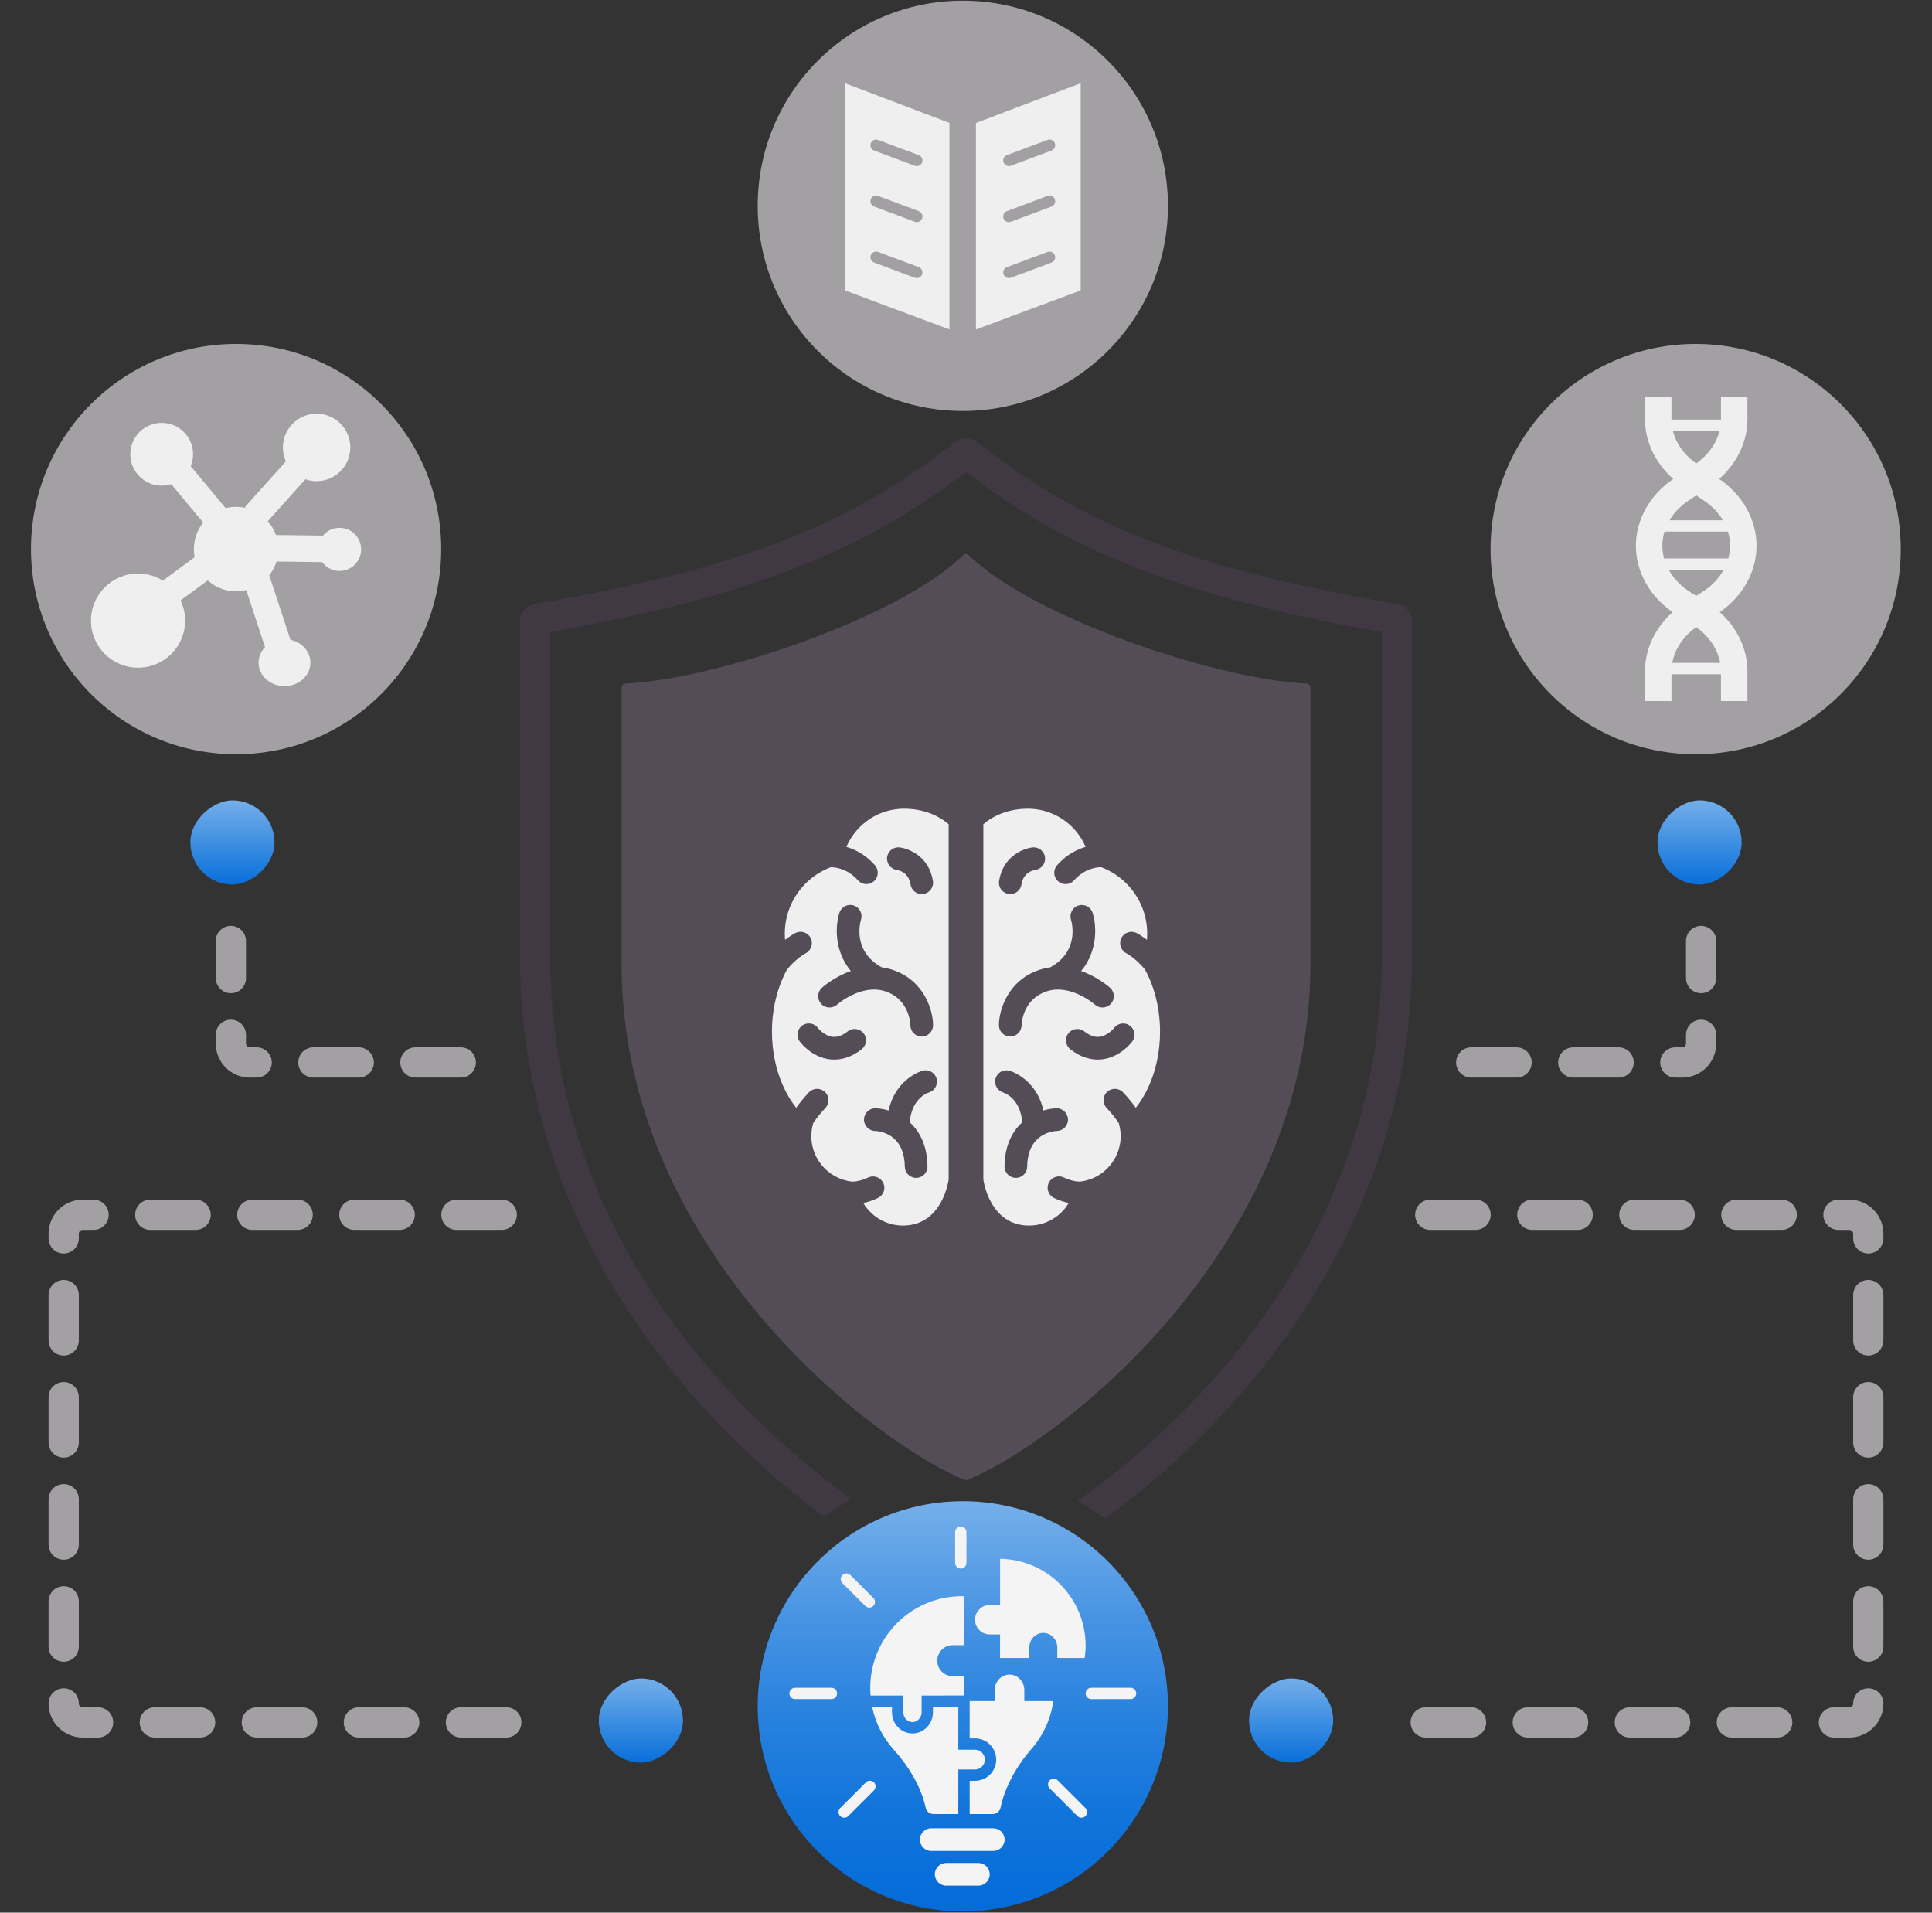 <?xml version="1.0" encoding="UTF-8"?><svg xmlns="http://www.w3.org/2000/svg" xmlns:xlink="http://www.w3.org/1999/xlink" viewBox="0 0 511.151 505.947"><rect x="0" y="0" width="511.151" height="505.947" fill="#333333" stroke="none"/><defs><linearGradient id="d" x1="254.737" y1="375.171" x2="254.737" y2="526.282" gradientUnits="userSpaceOnUse"><stop offset=".034" stop-color="#95c1ef"/><stop offset=".18" stop-color="#6daae9"/><stop offset=".355" stop-color="#4693e3"/><stop offset=".527" stop-color="#2781de"/><stop offset=".694" stop-color="#1174db"/><stop offset=".855" stop-color="#046cd9"/><stop offset="1" stop-color="#006ad9"/></linearGradient><linearGradient id="i" x1="661.222" y1="121.438" x2="696.762" y2="121.438" gradientTransform="translate(-617.878 344.284) scale(1 -1)" gradientUnits="userSpaceOnUse"><stop offset="0" stop-color="#95c1ef"/><stop offset=".423" stop-color="#4e98e4"/><stop offset=".874" stop-color="#006ad9"/></linearGradient><linearGradient id="j" x1="893.505" y1="229.508" x2="929.045" y2="229.508" gradientTransform="translate(-742.09 684.637) scale(1 -1)" xlink:href="#i"/><linearGradient id="k" x1="661.222" y1="-209.035" x2="696.762" y2="-209.035" gradientTransform="translate(-229.71 431.881)" xlink:href="#i"/><linearGradient id="l" x1="893.505" y1="-100.965" x2="929.045" y2="-100.965" gradientTransform="translate(-570.062 556.094)" xlink:href="#i"/></defs><g id="a"><path d="M255.575,391.595c-21.731-8.3-91.131-59.559-91.131-136.688l-0-73.031c-0-.561,.434-1.016,.995-1.043,24.605-1.172,72.977-17.783,89.396-33.999,.415-.41,1.065-.41,1.48,0,16.419,16.216,64.791,32.827,89.396,33.999,.561,.027,.995,.482,.995,1.043l-0,73.031c0,77.129-69.399,128.388-91.131,136.688Z" style="fill:#544d57;"/><path d="M369.644,159.753c-53.23-9.09-83.3-20.66-110.93-42.66-1.85-1.47-4.43-1.47-6.28,0-27.63,22-57.69,33.57-110.92,42.66-2.28,.39-3.94,2.35-3.94,4.67v88.64c0,54.15,26.02,94.34,47.84,118.52,10.85,12.03,22.13,21.84,32.53,29.57,2.32-1.7,4.77-3.26,7.33-4.64-34.09-24.58-79.7-72.58-79.7-143.45v-85.89c51.23-8.98,82.5-21.02,110-42.37,27.51,21.35,58.78,33.39,110,42.37v85.89c0,71.37-46.26,119.55-80.43,143.97,2.53,1.41,4.94,3,7.23,4.74,10.62-7.82,22.22-17.84,33.36-30.19,21.83-24.18,47.84-64.37,47.84-118.52v-88.64c0-2.32-1.65-4.28-3.93-4.67Z" style="fill:#403943;"/></g><g id="b"><path d="M250.986,218.029c-3.001-2.613-7.233-4.103-11.763-4.103-8.511,0-15.517,6.393-16.51,14.636-8.599,1.726-15.077,9.316-15.077,18.423,0,2.741,.6,5.338,1.655,7.686-3.14,4.833-5.052,11.227-5.052,18.24,0,10.669,4.424,19.901,10.867,24.387-.286,1.032-.451,2.115-.451,3.238,0,6.664,5.381,12.067,12.035,12.11,.353,6.437,5.668,11.552,12.193,11.552,10.611,0,12.102-12.227,12.102-12.227v-93.94Z" style="fill:#efefef;"/><g><path d="M218.888,229.433c.183-.028,4.48-.628,8.104,3.423,.593,.663,1.413,1,2.237,1,.712,0,1.426-.252,1.998-.764,1.235-1.104,1.342-3,.237-4.236-5.913-6.614-13.276-5.394-13.59-5.338-1.617,.287-2.684,1.818-2.417,3.438,.268,1.62,1.8,2.717,3.431,2.476Z" style="fill:#544d57;"/><path d="M213.147,252.167c1.473-.738,2.076-2.529,1.346-4.009-.732-1.486-2.531-2.095-4.018-1.363-.247,.122-6.092,3.069-10.043,10.66-.765,1.47-.193,3.281,1.276,4.046,.442,.23,.916,.34,1.382,.34,1.083,0,2.13-.589,2.664-1.616,2.979-5.724,7.291-8.005,7.393-8.057Z" style="fill:#544d57;"/><path d="M214.002,288.97c-5.48,5.845-6.89,10.571-7.032,11.091-.436,1.589,.494,3.218,2.078,3.667,.271,.077,.545,.114,.813,.114,1.303,0,2.504-.859,2.888-2.169,.012-.038,1.159-3.831,5.63-8.6,1.133-1.208,1.072-3.106-.137-4.24-1.208-1.135-3.107-1.072-4.24,.137Z" style="fill:#544d57;"/><path d="M229.568,311.547c-.031,.016-3.104,1.603-6.538,.903-1.626-.331-3.208,.718-3.538,2.341-.331,1.623,.717,3.208,2.341,3.538,1.031,.21,2.033,.297,2.983,.297,4.232,0,7.436-1.709,7.599-1.798,1.448-.787,1.98-2.591,1.204-4.045-.778-1.453-2.591-2.003-4.051-1.236Z" style="fill:#544d57;"/><path d="M237.279,230.122c.517,.074,3.122,.607,3.619,3.837,.228,1.483,1.506,2.544,2.961,2.544,.151,0,.306-.012,.46-.035,1.638-.252,2.761-1.784,2.509-3.421-.978-6.357-6.211-8.59-8.843-8.883-1.636-.18-3.075,.982-3.282,2.606-.206,1.625,.954,3.119,2.576,3.352Z" style="fill:#544d57;"/><path d="M217.239,265.513c1.103,1.23,2.998,1.336,4.232,.236,.062-.056,6.391-5.601,12.736-3.522,6.458,2.113,6.65,8.665,6.655,8.993,.009,1.648,1.348,2.982,2.999,2.983h.001c1.656,0,2.999-1.343,3-2.999,.001-3.855-2.252-11.887-10.789-14.681-.945-.309-1.879-.512-2.797-.633-7.741-4.272-5.738-11.759-5.476-12.62,.494-1.574-.376-3.252-1.949-3.755-1.576-.5-3.267,.367-3.771,1.945-1.101,3.446-1.393,10.069,3.022,15.4-4.409,1.559-7.433,4.236-7.644,4.427-1.227,1.106-1.323,2.994-.221,4.226Z" style="fill:#544d57;"/><path d="M247.78,285.29c-.456-1.594-2.122-2.515-3.709-2.061-.333,.096-7.146,2.161-8.967,10.525-1.25-.371-2.437-.558-3.431-.585-1.669-.058-3.036,1.26-3.082,2.916s1.26,3.036,2.916,3.082c.795,.021,7.767,.475,7.876,9.456,.021,1.644,1.359,2.963,2.999,2.963h.038c1.656-.021,2.983-1.38,2.963-3.037-.069-5.595-2.087-9.286-4.684-11.658,.47-6.221,4.537-7.735,5.057-7.903,1.571-.47,2.476-2.117,2.024-3.698Z" style="fill:#544d57;"/><path d="M227.977,277.552c1.302-1.025,1.526-2.911,.502-4.213-1.026-1.302-2.912-1.525-4.213-.502-1.421,1.119-2.734,1.59-4.021,1.427-2.191-.271-3.792-2.278-3.854-2.357-.993-1.313-2.863-1.58-4.186-.597-1.329,.989-1.604,2.869-.614,4.198,.31,.416,3.16,4.08,7.83,4.699,.39,.052,.82,.084,1.286,.084,1.951,0,4.52-.575,7.269-2.739Z" style="fill:#544d57;"/></g><g><path d="M260.164,218.029c3.001-2.613,7.233-4.103,11.763-4.103,8.511,0,15.517,6.393,16.51,14.636,8.599,1.726,15.077,9.316,15.077,18.423,0,2.741-.6,5.338-1.655,7.686,3.14,4.833,5.052,11.227,5.052,18.24,0,10.669-4.424,19.901-10.867,24.387,.286,1.032,.451,2.115,.451,3.238,0,6.664-5.381,12.067-12.035,12.11-.353,6.437-5.668,11.552-12.193,11.552-10.611,0-12.102-12.227-12.102-12.227v-93.94Z" style="fill:#efefef;"/><g><path d="M281.922,233.857c.824,0,1.645-.338,2.237-1,3.598-4.023,7.858-3.458,8.099-3.424,1.609,.267,3.16-.813,3.448-2.435,.289-1.631-.799-3.188-2.43-3.478-.312-.055-7.679-1.275-13.59,5.338-1.104,1.235-.998,3.132,.237,4.236,.572,.512,1.286,.764,1.998,.764Z" style="fill:#544d57;"/><path d="M310.719,257.455c-3.951-7.591-9.796-10.539-10.043-10.66-1.479-.731-3.259-.125-3.998,1.349-.74,1.473-.143,3.272,1.325,4.022,.043,.022,4.394,2.295,7.394,8.058,.535,1.027,1.58,1.616,2.664,1.616,.466,0,.939-.109,1.382-.34,1.47-.765,2.041-2.576,1.276-4.046Z" style="fill:#544d57;"/><path d="M297.149,288.97c-1.133-1.208-3.03-1.271-4.24-.137-1.209,1.133-1.271,3.031-.137,4.24,4.421,4.715,5.593,8.478,5.629,8.598,.373,1.319,1.574,2.185,2.885,2.185,.263,0,.53-.035,.796-.108,1.598-.438,2.538-2.089,2.099-3.687-.143-.52-1.552-5.246-7.031-11.091Z" style="fill:#544d57;"/><path d="M288.12,312.45c-3.398,.692-6.446-.857-6.535-.902-1.453-.778-3.264-.238-4.052,1.212-.791,1.455-.253,3.277,1.203,4.068,.163,.089,3.365,1.798,7.598,1.798,.95,0,1.952-.087,2.983-.297,1.624-.33,2.672-1.915,2.341-3.538-.33-1.623-1.913-2.672-3.538-2.341Z" style="fill:#544d57;"/><path d="M266.831,236.468c.154,.023,.309,.035,.46,.035,1.455,0,2.733-1.062,2.961-2.544,.495-3.217,3.082-3.759,3.614-3.836,1.627-.201,2.794-1.674,2.612-3.309-.183-1.648-1.678-2.838-3.312-2.65-2.632,.292-7.866,2.525-8.844,8.883-.252,1.638,.871,3.169,2.509,3.421Z" style="fill:#544d57;"/><path d="M267.266,274.191h.021c1.639,0,2.977-1.327,3-2.968,.004-.28,.173-6.876,6.655-8.997,6.345-2.076,12.675,3.467,12.729,3.516,1.231,1.109,3.128,1.013,4.237-.218,1.11-1.23,1.012-3.128-.218-4.237-.211-.19-3.238-2.866-7.646-4.425,4.417-5.331,4.124-11.955,3.023-15.401-.502-1.571-2.175-2.432-3.748-1.941-1.574,.491-2.453,2.171-1.973,3.748,.258,.848,2.274,8.346-5.475,12.623-.918,.12-1.852,.324-2.797,.633-8.536,2.794-10.79,10.824-10.789,14.681,0,1.648,1.331,2.976,2.979,2.987Z" style="fill:#544d57;"/><path d="M282.559,296.085c-.046-1.656-1.451-2.967-3.082-2.916-.994,.028-2.182,.214-3.431,.585-1.821-8.364-8.634-10.429-8.967-10.525-1.577-.446-3.197,.455-3.672,2.023s.42,3.234,1.981,3.733c.492,.157,4.591,1.659,5.063,7.905-2.596,2.371-4.615,6.063-4.683,11.658-.02,1.656,1.307,3.016,2.964,3.036h.037c1.64,0,2.979-1.319,2.999-2.964,.105-8.661,6.589-9.396,7.896-9.456,1.646-.057,2.94-1.432,2.895-3.081Z" style="fill:#544d57;"/><path d="M299.558,275.508c.983-1.321,.71-3.177-.603-4.172-1.311-.996-3.189-.735-4.195,.568-.016,.021-1.631,2.084-3.855,2.359-1.286,.164-2.599-.308-4.021-1.427-1.302-1.023-3.188-.8-4.213,.502-1.024,1.302-.8,3.188,.502,4.213,2.749,2.164,5.316,2.739,7.269,2.739,.466,0,.896-.032,1.286-.084,4.67-.619,7.521-4.283,7.83-4.699Z" style="fill:#544d57;"/></g></g></g><g id="c"><path d="M200.469,451.375c0,29.979,24.289,54.267,54.267,54.267,29.969,0,54.267-24.288,54.267-54.267,0-29.969-24.299-54.267-54.267-54.267-29.979,0-54.267,24.299-54.267,54.267Z" style="fill:url(#d);"/><g><path d="M254.193,414.927c-.828,0-1.5-.672-1.5-1.5v-8.15c0-.828,.672-1.5,1.5-1.5s1.5,.672,1.5,1.5v8.15c0,.828-.672,1.5-1.5,1.5Z" style="fill:#f4f4f4;"/><path d="M229.999,425.263c-.384,0-.768-.146-1.061-.438l-6.068-6.062c-.586-.586-.586-1.535-.001-2.122,.586-.586,1.536-.585,2.122-.001l6.068,6.062c.586,.586,.586,1.535,.001,2.122-.293,.293-.678,.439-1.062,.439Z" style="fill:#f4f4f4;"/><path d="M223.356,480.844c-.384,0-.768-.146-1.061-.439-.586-.586-.586-1.535,0-2.121l6.8-6.799c.586-.586,1.535-.586,2.121,0s.586,1.535,0,2.121l-6.8,6.799c-.293,.293-.677,.439-1.061,.439Z" style="fill:#f4f4f4;"/><path d="M286.117,480.844c-.384,0-.768-.146-1.061-.439l-7.344-7.343c-.586-.586-.586-1.535,0-2.121s1.535-.586,2.121,0l7.344,7.343c.586,.586,.586,1.535,0,2.121-.293,.293-.677,.439-1.061,.439Z" style="fill:#f4f4f4;"/><path d="M299.115,449.464h-10.385c-.828,0-1.5-.672-1.5-1.5s.672-1.5,1.5-1.5h10.385c.828,0,1.5,.672,1.5,1.5s-.672,1.5-1.5,1.5Z" style="fill:#f4f4f4;"/><path d="M219.975,449.464h-9.616c-.828,0-1.5-.672-1.5-1.5s.672-1.5,1.5-1.5h9.616c.828,0,1.5,.672,1.5,1.5s-.672,1.5-1.5,1.5Z" style="fill:#f4f4f4;"/></g><path d="M238.994,448.523h-8.68c-.08-1.03-.1-2.08-.05-3.14,.61-12.65,10.72-22.66,23.38-23.14,.45-.02,.9-.02,1.35-.01v12.95h-2.91c-2.27,0-4.11,1.84-4.11,4.11,0,2.27,1.84,4.11,4.11,4.11h2.91l-.01,5.1h-.01l-11.14,.02v4.41c0,1.44-1.09,2.61-2.42,2.61s-2.42-1.17-2.42-2.61v-4.41Z" style="fill:#f4f4f4;"/><path d="M257.954,468.073h-4.41v11.79h-6.58c-.98,0-1.84-.68-2.05-1.64-1.21-5.62-4.58-11.1-8.4-15.33-2.85-3.15-4.88-7.05-5.77-11.37h5.25v1.41c0,3.09,2.43,5.61,5.42,5.61s5.42-2.52,5.42-5.61v-1.42l6.71-.01v11.34h4.41c1.44,0,2.61,1.17,2.61,2.62,0,1.43-1.17,2.61-2.61,2.61Z" style="fill:#f4f4f4;"/><path d="M278.674,449.993c-.67,4.79-2.71,9.13-5.75,12.6-3.79,4.34-7.03,9.92-8.22,15.62-.21,.97-1.07,1.65-2.06,1.65h-6.1v-8.79h1.41c3.1,0,5.61-2.52,5.61-5.61,0-3.1-2.51-5.62-5.61-5.62h-1.41v-9.85h6.63v-2.91c0-2.27,1.75-4.11,3.91-4.11,2.17,0,3.92,1.84,3.92,4.11v2.91h7.67Z" style="fill:#f4f4f4;"/><path d="M262.791,483.632h-16.405c-1.657,0-3,1.343-3,3s1.343,3,3,3h16.405c1.657,0,3-1.343,3-3s-1.343-3-3-3Z" style="fill:#f4f4f4;"/><path d="M258.847,492.806h-8.517c-1.657,0-3,1.343-3,3s1.343,3,3,3h8.517c1.657,0,3-1.343,3-3s-1.343-3-3-3Z" style="fill:#f4f4f4;"/><path d="M264.593,412.332v12.241h-2.749c-2.147,0-3.887,1.74-3.887,3.887s1.74,3.887,3.887,3.887h2.749l-.014,6.232,7.743-.003v-2.749c0-2.147,1.658-3.887,3.703-3.887,2.045,0,3.703,1.74,3.703,3.887v2.749h7.253c.149-1.056,.249-2.128,.249-3.226,0-12.587-10.101-22.813-22.638-23.019Z" style="fill:#f4f4f4;"/></g><g id="e"><path d="M448.621,90.979c-29.969,0-54.267,24.299-54.267,54.267,0,29.979,24.299,54.267,54.267,54.267,29.979,0,54.267-24.288,54.267-54.267,0-29.969-24.289-54.267-54.267-54.267Z" style="fill:#a3a0a4;"/><path d="M455.002,161.928c6.098-4.223,9.715-10.691,9.727-17.527,.012-6.876-3.682-13.481-9.884-17.704,4.723-4.165,7.473-9.878,7.473-15.795v-5.855h-7v5.855c0,.03-.003,.06-.003,.09h-13.094c-0-.03-.003-.06-.003-.09v-5.855h-7v5.855c0,5.916,2.75,11.63,7.473,15.795-6.202,4.224-9.895,10.83-9.883,17.704,.011,6.835,3.627,13.303,9.726,17.527-4.64,4.15-7.316,9.772-7.316,15.667v7.851h7v-7.088h13.101v7.088h7v-7.851c0-5.894-2.677-11.517-7.317-15.667Zm-7.747-5.264c-2.508-1.565-4.467-3.621-5.747-5.93h14.519c-1.28,2.309-3.239,4.365-5.747,5.93l-1.513,.944-1.513-.944Zm-7.447-12.275c-.002-1.283,.194-2.542,.563-3.757h16.795c.369,1.216,.565,2.475,.563,3.757-.002,1.133-.165,2.254-.466,3.345h-16.989c-.301-1.091-.464-2.212-.466-3.345Zm8.96-13.347l2.047,1.375c2.152,1.445,3.85,3.228,5.026,5.214h-14.146c1.177-1.986,2.875-3.769,5.026-5.214l2.047-1.375Zm0,34.855c3.427,2.428,5.678,5.815,6.34,9.461h-12.68c.662-3.646,2.913-7.033,6.339-9.461Zm6.165-51.905c-.825,3.322-2.968,6.342-6.165,8.602-3.196-2.26-5.34-5.279-6.164-8.602h12.33Z" style="fill:#efefef;"/></g><g id="f"><path d="M200.469,54.444c0,29.979,24.289,54.267,54.267,54.267,29.969,0,54.267-24.288,54.267-54.267,0-29.969-24.299-54.267-54.267-54.267-29.979,0-54.267,24.299-54.267,54.267Z" style="fill:#a3a0a4;"/><polygon points="251.204 32.513 251.204 87.143 223.564 76.823 223.564 22.013 251.204 32.513" style="fill:#efefef;"/><polygon points="285.914 22.013 285.914 76.823 258.204 87.164 258.204 32.534 285.914 22.013" style="fill:#efefef;"/><g><path d="M243.079,41.032l-10.756-4.026c-.774-.291-1.641,.103-1.931,.879s.104,1.64,.88,1.931l10.756,4.026c.173,.065,.351,.096,.525,.096,.607,0,1.18-.372,1.405-.975,.29-.776-.104-1.64-.88-1.931Z" style="fill:#a3a0a4;"/><path d="M243.079,55.849l-10.756-4.026c-.774-.291-1.641,.103-1.931,.879s.104,1.64,.88,1.931l10.756,4.026c.173,.065,.351,.096,.525,.096,.607,0,1.18-.372,1.405-.975,.29-.776-.104-1.64-.88-1.931Z" style="fill:#a3a0a4;"/><path d="M243.08,70.665l-10.756-4.027c-.777-.29-1.641,.103-1.931,.879-.291,.776,.103,1.64,.878,1.931l10.756,4.027c.174,.065,.352,.096,.526,.096,.607,0,1.179-.372,1.404-.975,.291-.776-.103-1.64-.878-1.931Z" style="fill:#a3a0a4;"/><path d="M266.92,43.937c.175,0,.353-.031,.525-.096l10.756-4.026c.776-.291,1.17-1.155,.88-1.931-.29-.775-1.156-1.168-1.931-.879l-10.756,4.026c-.776,.291-1.17,1.155-.88,1.931,.226,.603,.798,.975,1.405,.975Z" style="fill:#a3a0a4;"/><path d="M277.15,51.822l-10.756,4.026c-.776,.291-1.17,1.155-.88,1.931,.226,.603,.798,.975,1.405,.975,.175,0,.353-.031,.525-.096l10.756-4.026c.776-.291,1.17-1.155,.88-1.931s-1.156-1.168-1.931-.879Z" style="fill:#a3a0a4;"/><path d="M277.149,66.638l-10.756,4.027c-.775,.291-1.169,1.155-.878,1.931,.226,.603,.797,.975,1.404,.975,.175,0,.353-.031,.526-.096l10.756-4.027c.775-.291,1.169-1.155,.878-1.931-.29-.775-1.151-1.167-1.931-.879Z" style="fill:#a3a0a4;"/></g></g><g id="g"><path d="M8.195,145.246c0,29.979,24.289,54.267,54.267,54.267,29.969,0,54.267-24.288,54.267-54.267,0-29.969-24.299-54.267-54.267-54.267-29.979,0-54.267,24.299-54.267,54.267Z" style="fill:#a3a0a4;"/><circle cx="62.462" cy="145.246" r="11.175" style="fill:#efefef;"/><circle cx="42.777" cy="120.161" r="8.304" style="fill:#efefef;"/><circle cx="89.837" cy="145.325" r="5.705" style="fill:#efefef;"/><ellipse cx="75.269" cy="175.293" rx="6.861" ry="6.207" style="fill:#efefef;"/><circle cx="36.521" cy="164.17" r="12.454" style="fill:#efefef;"/><circle cx="83.767" cy="118.357" r="8.919" style="fill:#efefef;"/><rect x="63.184" y="123.548" width="25.341" height="7" transform="translate(-69.372 98.686) rotate(-48.11)" style="fill:#efefef;"/><rect x="48.908" y="122.782" width="7" height="16.709" transform="translate(-71.805 63.947) rotate(-39.806)" style="fill:#efefef;"/><rect x="36.796" y="150.901" width="22.162" height="7" transform="translate(-82.254 58.496) rotate(-36.382)" style="fill:#efefef;"/><rect x="67.104" y="147.449" width="7" height="28.045" transform="translate(-46.862 30.095) rotate(-18.183)" style="fill:#efefef;"/><rect x="74.645" y="136.611" width="7" height="16.976" transform="translate(-67.951 221.363) rotate(-89.26)" style="fill:#efefef;"/></g><g id="h"><rect x="50.364" y="211.719" width="22.254" height="22.254" rx="11.127" ry="11.127" transform="translate(284.338 161.355) rotate(90)" style="fill:url(#i);"/><rect x="158.434" y="444.002" width="22.254" height="22.254" rx="11.127" ry="11.127" transform="translate(624.691 285.568) rotate(90)" style="fill:url(#j);"/><rect x="438.532" y="211.719" width="22.254" height="22.254" rx="11.127" ry="11.127" transform="translate(672.506 -226.813) rotate(90)" style="fill:url(#k);"/><rect x="330.462" y="444.002" width="22.254" height="22.254" rx="11.127" ry="11.127" transform="translate(796.719 113.54) rotate(90)" style="fill:url(#l);"/><path d="M121.91,285.047h-12c-2.209,0-4-1.791-4-4s1.791-4,4-4h12c2.209,0,4,1.791,4,4s-1.791,4-4,4Zm-27,0h-12c-2.209,0-4-1.791-4-4s1.791-4,4-4h12c2.209,0,4,1.791,4,4s-1.791,4-4,4Zm-27,0h-1.828c-4.962,0-9-4.037-9-9v-2.315c0-2.209,1.791-4,4-4s4,1.791,4,4v2.315c0,.552,.449,1,1,1h1.828c2.209,0,4,1.791,4,4s-1.791,4-4,4Zm-6.828-22.315c-2.209,0-4-1.791-4-4v-9.817c0-2.209,1.791-4,4-4s4,1.791,4,4v9.817c0,2.209-1.791,4-4,4Z" style="fill:#a3a0a4;"/><path d="M133.951,459.626h-12c-2.209,0-4-1.791-4-4s1.791-4,4-4h12c2.209,0,4,1.791,4,4s-1.791,4-4,4Zm-27,0h-12c-2.209,0-4-1.791-4-4s1.791-4,4-4h12c2.209,0,4,1.791,4,4s-1.791,4-4,4Zm-27,0h-12c-2.209,0-4-1.791-4-4s1.791-4,4-4h12c2.209,0,4,1.791,4,4s-1.791,4-4,4Zm-27,0h-12c-2.209,0-4-1.791-4-4s1.791-4,4-4h12c2.209,0,4,1.791,4,4s-1.791,4-4,4Zm-27,0h-4.1c-4.962,0-9-4.037-9-9,0-2.209,1.791-4.021,4-4.021s4,1.77,4,3.979v.043c0,.552,.449,1,1,1h4.1c2.209,0,4,1.791,4,4s-1.791,4-4,4Zm-9.1-20.043c-2.209,0-4-1.791-4-4v-12c0-2.209,1.791-4,4-4s4,1.791,4,4v12c0,2.209-1.791,4-4,4Zm0-27c-2.209,0-4-1.791-4-4v-12c0-2.209,1.791-4,4-4s4,1.791,4,4v12c0,2.209-1.791,4-4,4Zm0-27c-2.209,0-4-1.791-4-4v-12c0-2.209,1.791-4,4-4s4,1.791,4,4v12c0,2.209-1.791,4-4,4Zm0-27c-2.209,0-4-1.791-4-4v-12c0-2.209,1.791-4,4-4s4,1.791,4,4v12c0,2.209-1.791,4-4,4Zm0-27c-2.209,0-4-1.791-4-4v-1.241c0-4.963,4.038-9,9-9h2.902c2.209,0,4,1.791,4,4s-1.791,4-4,4h-2.902c-.551,0-1,.448-1,1v1.241c0,2.209-1.791,4-4,4Zm115.902-6.241h-12c-2.209,0-4-1.791-4-4s1.791-4,4-4h12c2.209,0,4,1.791,4,4s-1.791,4-4,4Zm-27,0h-12c-2.209,0-4-1.791-4-4s1.791-4,4-4h12c2.209,0,4,1.791,4,4s-1.791,4-4,4Zm-27,0h-12c-2.209,0-4-1.791-4-4s1.791-4,4-4h12c2.209,0,4,1.791,4,4s-1.791,4-4,4Zm-27,0h-12c-2.209,0-4-1.791-4-4s1.791-4,4-4h12c2.209,0,4,1.791,4,4s-1.791,4-4,4Z" style="fill:#a3a0a4;"/><path d="M445.069,285.047h-1.828c-2.209,0-4-1.791-4-4s1.791-4,4-4h1.828c.552,0,1-.448,1-1v-2.314c0-2.209,1.791-4,4-4s4,1.791,4,4v2.314c0,4.963-4.037,9-9,9Zm-16.828,0h-12c-2.209,0-4-1.791-4-4s1.791-4,4-4h12c2.209,0,4,1.791,4,4s-1.791,4-4,4Zm-27,0h-12c-2.209,0-4-1.791-4-4s1.791-4,4-4h12c2.209,0,4,1.791,4,4s-1.791,4-4,4Zm48.828-22.314c-2.209,0-4-1.791-4-4v-9.818c0-2.209,1.791-4,4-4s4,1.791,4,4v9.818c0,2.209-1.791,4-4,4Z" style="fill:#a3a0a4;"/><path d="M489.3,459.626h-4.101c-2.209,0-4-1.791-4-4s1.791-4,4-4h4.101c.552,0,1-.448,1-1,0-2.209,1.791-4.021,4-4.021s4,1.77,4,3.979v.043c0,4.963-4.037,9-9,9Zm-19.101,0h-12c-2.209,0-4-1.791-4-4s1.791-4,4-4h12c2.209,0,4,1.791,4,4s-1.791,4-4,4Zm-27,0h-12c-2.209,0-4-1.791-4-4s1.791-4,4-4h12c2.209,0,4,1.791,4,4s-1.791,4-4,4Zm-27,0h-12c-2.209,0-4-1.791-4-4s1.791-4,4-4h12c2.209,0,4,1.791,4,4s-1.791,4-4,4Zm-27,0h-12c-2.209,0-4-1.791-4-4s1.791-4,4-4h12c2.209,0,4,1.791,4,4s-1.791,4-4,4Zm105.101-20.043c-2.209,0-4-1.791-4-4v-12c0-2.209,1.791-4,4-4s4,1.791,4,4v12c0,2.209-1.791,4-4,4Zm0-27c-2.209,0-4-1.791-4-4v-12c0-2.209,1.791-4,4-4s4,1.791,4,4v12c0,2.209-1.791,4-4,4Zm0-27c-2.209,0-4-1.791-4-4v-12c0-2.209,1.791-4,4-4s4,1.791,4,4v12c0,2.209-1.791,4-4,4Zm0-27c-2.209,0-4-1.791-4-4v-12c0-2.209,1.791-4,4-4s4,1.791,4,4v12c0,2.209-1.791,4-4,4Zm0-27c-2.209,0-4-1.791-4-4v-1.241c0-.552-.448-1-1-1h-2.901c-2.209,0-4-1.791-4-4s1.791-4,4-4h2.901c4.963,0,9,4.037,9,9v1.241c0,2.209-1.791,4-4,4Zm-22.901-6.241h-12c-2.209,0-4-1.791-4-4s1.791-4,4-4h12c2.209,0,4,1.791,4,4s-1.791,4-4,4Zm-27,0h-12c-2.209,0-4-1.791-4-4s1.791-4,4-4h12c2.209,0,4,1.791,4,4s-1.791,4-4,4Zm-27,0h-12c-2.209,0-4-1.791-4-4s1.791-4,4-4h12c2.209,0,4,1.791,4,4s-1.791,4-4,4Zm-27,0h-12c-2.209,0-4-1.791-4-4s1.791-4,4-4h12c2.209,0,4,1.791,4,4s-1.791,4-4,4Z" style="fill:#a3a0a4;"/></g></svg>